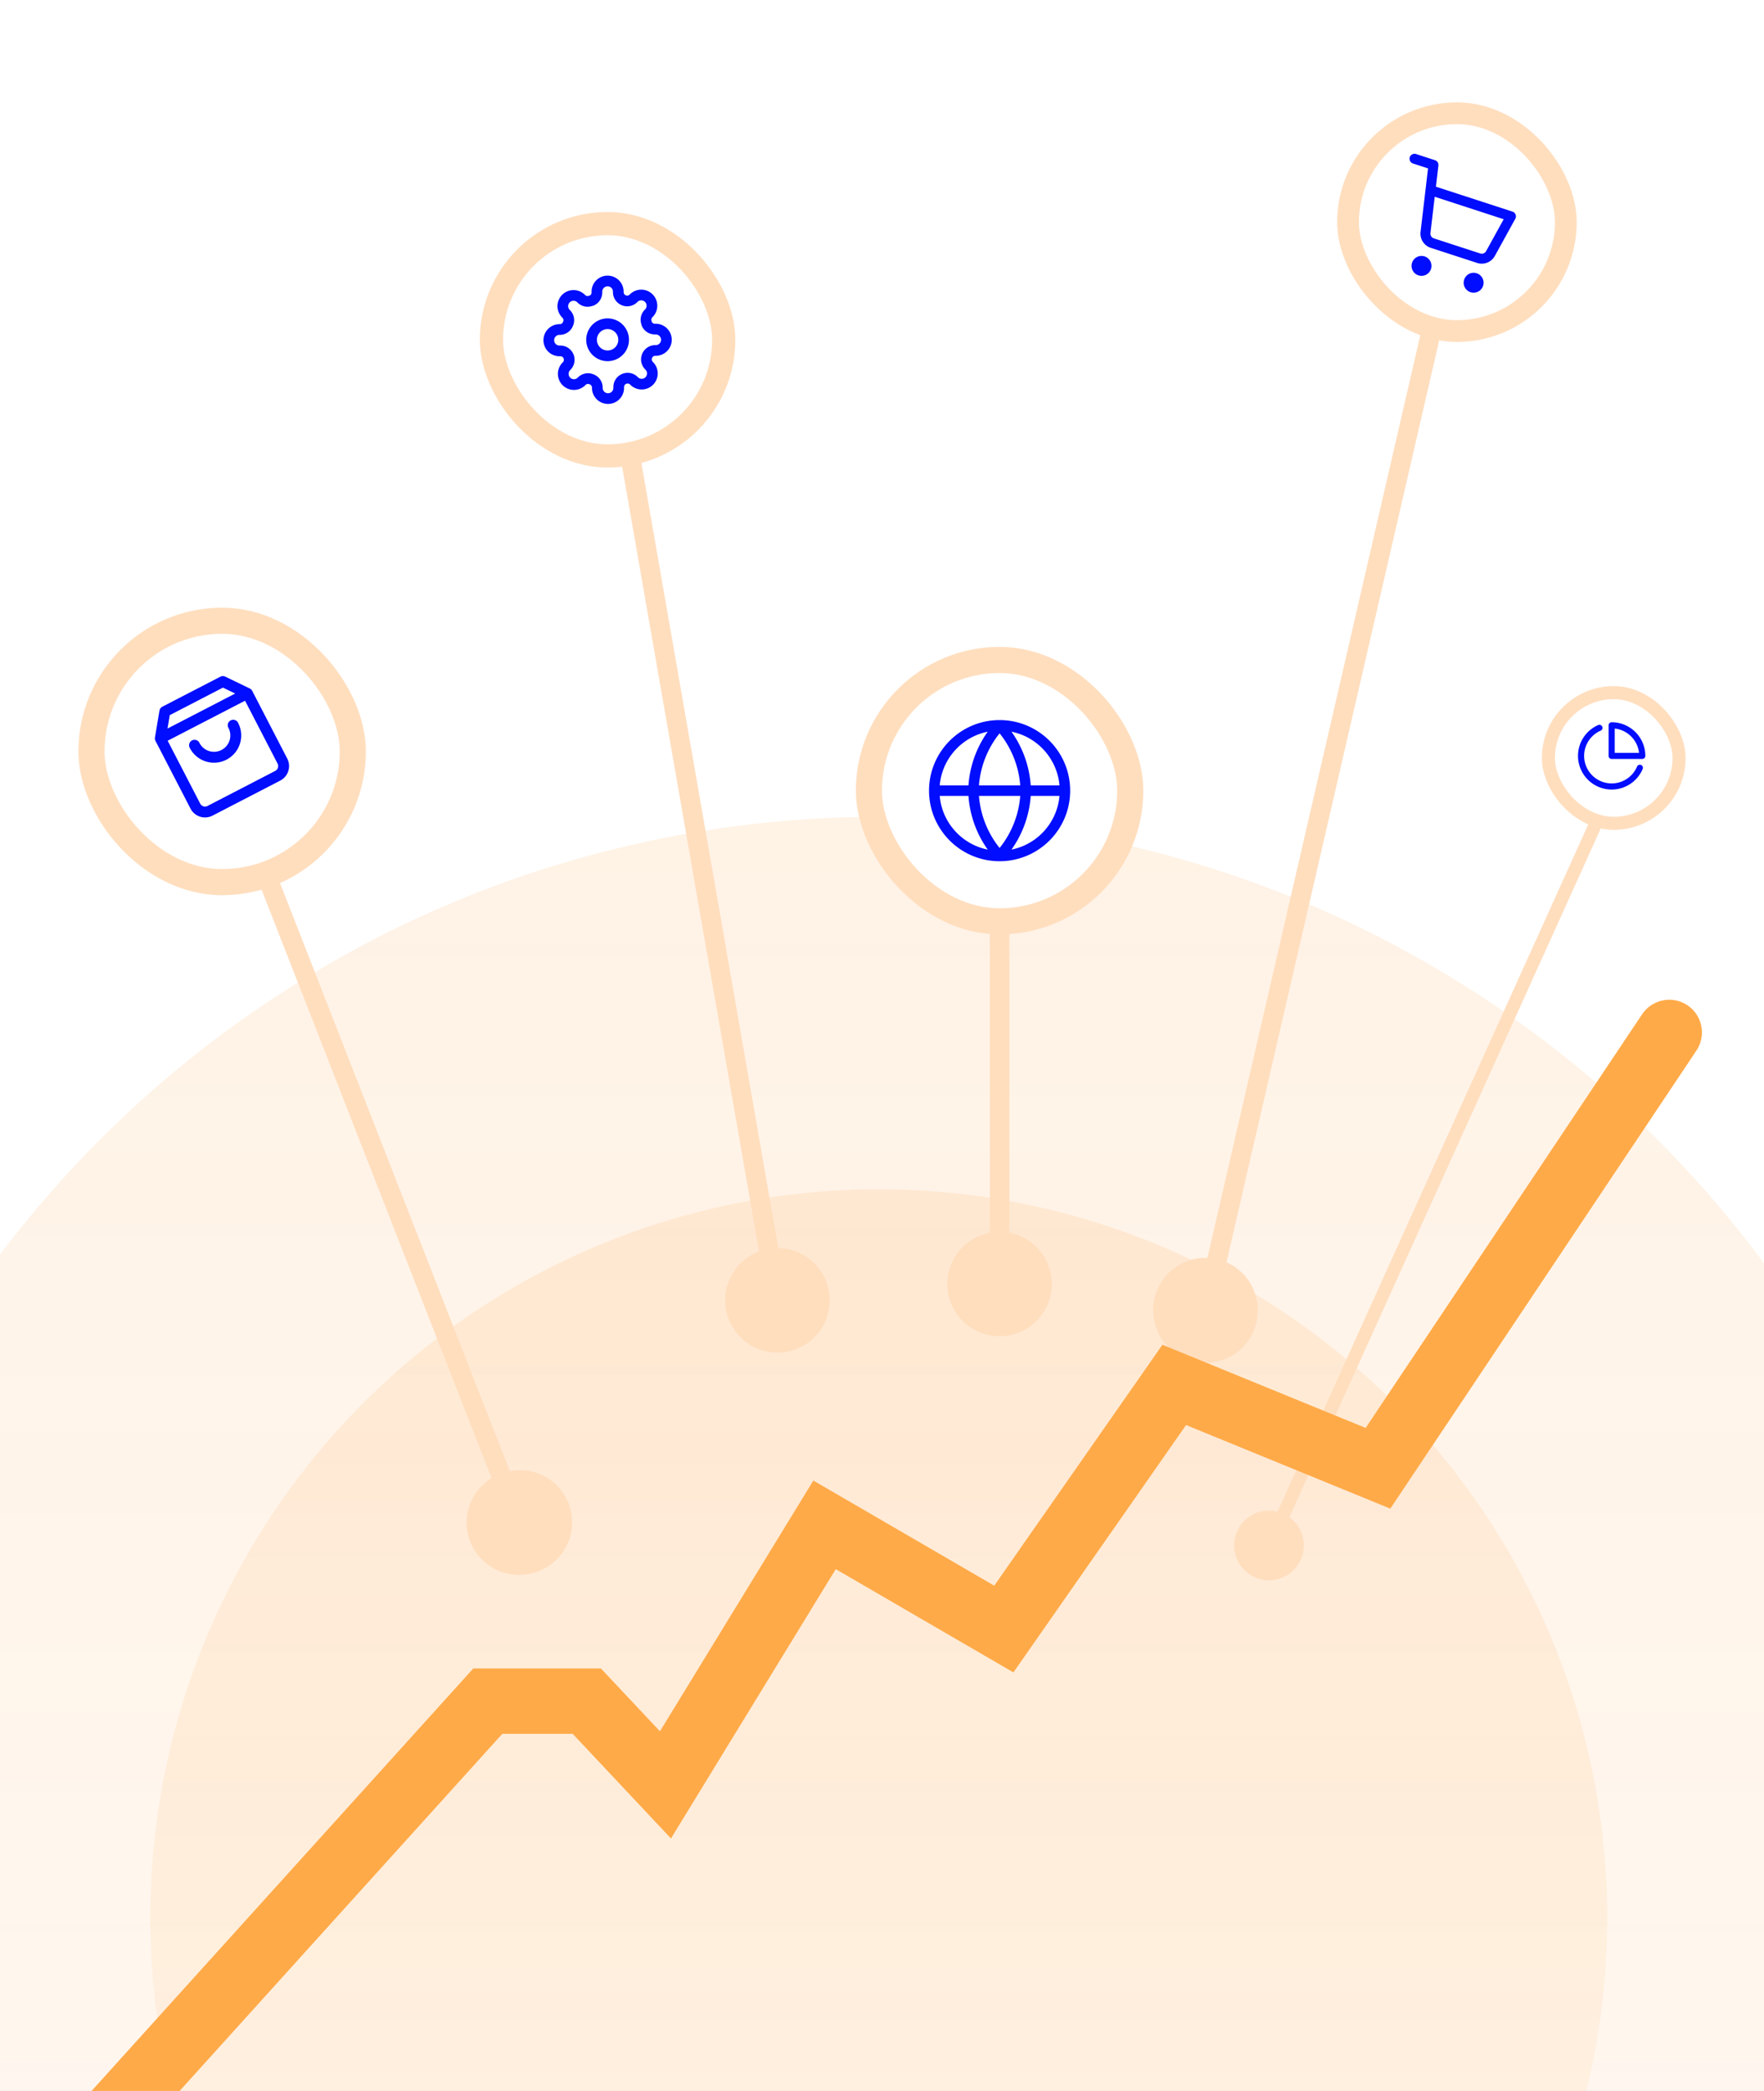 <svg xmlns="http://www.w3.org/2000/svg" width="270" height="320" fill="none"><rect width="100%" height="100%" fill="#808080" stroke="none"/><g clip-path="url(#a)"><path fill="#fff" d="M0 0h270v320H0z"/><circle cx="134.5" cy="293.5" r="168.5" fill="url(#b)"/><circle cx="134.5" cy="293.5" r="111.5" fill="url(#c)"/><rect width="40" height="40" x="14" y="95" fill="#fff" rx="20"/><rect width="40" height="40" x="14" y="95" stroke="#FFDEBE" stroke-width="4" rx="20"/><path stroke="#000DFE" stroke-linecap="round" stroke-linejoin="round" stroke-width="1.667" d="m24.541 113.005.689-4.109 8.882-4.595 3.752 1.812m-13.323 6.892 5.36 10.362a1.666 1.666 0 0 0 2.247.715l10.362-5.361a1.667 1.667 0 0 0 .715-2.246l-5.361-10.362m-13.323 6.892 13.323-6.892m-2.17 4.875a3.333 3.333 0 1 1-5.92 3.063"/><rect width="35.556" height="35.556" x="75.222" y="34.222" fill="#fff" rx="17.778"/><rect width="35.556" height="35.556" x="75.222" y="34.222" stroke="#FFDEBE" stroke-width="3.556" rx="17.778"/><path stroke="#000DFE" stroke-linecap="round" stroke-linejoin="round" stroke-width="1.636" d="M93 54.455a2.454 2.454 0 1 0 0-4.91 2.454 2.454 0 0 0 0 4.91Z"/><path stroke="#000DFE" stroke-linecap="round" stroke-linejoin="round" stroke-width="1.636" d="M99.055 54.455a1.35 1.35 0 0 0 .27 1.489l.049.049a1.636 1.636 0 0 1-.531 2.67 1.637 1.637 0 0 1-1.785-.355l-.049-.049a1.35 1.35 0 0 0-1.489-.27 1.35 1.35 0 0 0-.818 1.236v.139a1.636 1.636 0 1 1-3.273 0v-.074a1.35 1.35 0 0 0-.883-1.236 1.35 1.35 0 0 0-1.49.27l-.049.05a1.636 1.636 0 0 1-2.67-.532 1.637 1.637 0 0 1 .355-1.784l.049-.049a1.35 1.35 0 0 0 .27-1.489 1.35 1.35 0 0 0-1.236-.818h-.139a1.636 1.636 0 1 1 0-3.273h.074a1.35 1.35 0 0 0 1.236-.884 1.35 1.35 0 0 0-.27-1.489l-.05-.049a1.636 1.636 0 0 1 .531-2.67 1.637 1.637 0 0 1 1.785.355l.049.049a1.35 1.35 0 0 0 1.489.27h.066a1.35 1.35 0 0 0 .818-1.236v-.139a1.636 1.636 0 1 1 3.272 0v.074a1.35 1.35 0 0 0 .819 1.236 1.35 1.35 0 0 0 1.489-.27l.049-.05a1.636 1.636 0 0 1 2.67.532 1.637 1.637 0 0 1-.355 1.784l-.049.049a1.35 1.35 0 0 0-.27 1.489v.066a1.35 1.35 0 0 0 1.236.818h.139a1.636 1.636 0 0 1 0 3.272h-.074a1.35 1.35 0 0 0-1.236.819Z"/><rect width="40" height="40" x="133" y="101" fill="#fff" rx="20"/><rect width="40" height="40" x="133" y="101" stroke="#FFDEBE" stroke-width="4" rx="20"/><path stroke="#000DFE" stroke-linecap="round" stroke-linejoin="round" stroke-width="1.6" d="M163 121c0 5.523-4.477 10-10 10m10-10c0-5.523-4.477-10-10-10m10 10h-20m10 10c-5.523 0-10-4.477-10-10m10 10a15.3 15.3 0 0 0 4-10 15.3 15.3 0 0 0-4-10m0 20a15.3 15.3 0 0 1-4-10 15.3 15.3 0 0 1 4-10m-10 10c0-5.523 4.477-10 10-10"/><rect width="33.333" height="33.333" x="206.333" y="17.333" fill="#fff" rx="16.667"/><rect width="33.333" height="33.333" x="206.333" y="17.333" stroke="#FFDEBE" stroke-width="3.333" rx="16.667"/><path stroke="#000DFE" stroke-linecap="round" stroke-linejoin="round" stroke-width="1.524" d="m216.509 24.298 2.898.944-1.218 10.332a1.522 1.522 0 0 0 1.069 1.639l7.041 2.293a1.526 1.526 0 0 0 1.829-.694l3.139-5.7-12.316-4.012m-.641 11.81a.763.763 0 1 1-1.45-.474.763.763 0 0 1 1.45.474Zm7.968 2.596a.761.761 0 1 1-1.448-.47.761.761 0 0 1 1.448.47Z"/><rect width="20" height="20" x="237" y="106" fill="#fff" rx="10"/><rect width="20" height="20" x="237" y="106" stroke="#FFDEBE" stroke-width="2" rx="10"/><path stroke="#000DFE" stroke-linecap="round" stroke-linejoin="round" stroke-width=".937" d="M250.996 117.504a4.686 4.686 0 0 1-3.403 2.77 4.684 4.684 0 0 1-4.576-7.508 4.69 4.69 0 0 1 1.793-1.377m6.556 4.294a4.67 4.67 0 0 0-1.372-3.311 4.688 4.688 0 0 0-3.311-1.372v4.683h4.683Z"/><path fill="#FFDEBE" d="M117.456 191.15a8 8 0 0 0-6.305 9.394 8 8 0 1 0 6.305-9.394ZM119 199l1.478-.258-22.5-129L96.5 70l-1.478.258 22.5 129L119 199ZM77.955 225.151a8 8 0 1 0 3.09 15.698 8 8 0 1 0-3.09-15.698ZM79.5 233l1.397-.546-38.5-98.5L41 134.5l-1.397.546 38.5 98.5L79.5 233ZM151.455 188.651a7.998 7.998 0 0 0-6.304 9.394 7.998 7.998 0 0 0 9.394 6.304 7.998 7.998 0 0 0 6.304-9.394 7.998 7.998 0 0 0-9.394-6.304ZM153 196.5h1.5v-55h-3v55h1.5ZM182.955 192.651a7.998 7.998 0 0 0-6.304 9.394 8 8 0 1 0 15.698-3.09 7.999 7.999 0 0 0-9.394-6.304Zm1.545 7.849 1.462.337 34.5-149.5L219 51l-1.462-.337-34.5 149.5 1.462.337ZM193.279 231.267a5.334 5.334 0 1 0 2.06 10.466 5.334 5.334 0 0 0-2.06-10.466Zm1.03 5.233.911.412 50.191-111-.911-.412-.911-.412-50.191 111 .911.412Z"/><path stroke="#FFAA48" stroke-linecap="round" stroke-width="10" d="m9 333 65.663-72.659h15.153l12.04 12.815 24.351-39.795 27.44 15.946 26.084-37.364 31.184 12.762L255.5 158"/></g><defs><linearGradient id="b" x1="-34" x2="-34" y1="125" y2="1631.36" gradientUnits="userSpaceOnUse"><stop stop-color="#FE7F00" stop-opacity=".1"/><stop offset=".361" stop-color="#FE7F00" stop-opacity="0"/></linearGradient><linearGradient id="c" x1="23" x2="23" y1="182" y2="1178.79" gradientUnits="userSpaceOnUse"><stop stop-color="#FE7F00" stop-opacity=".1"/><stop offset=".361" stop-color="#FE7F00" stop-opacity="0"/></linearGradient><clipPath id="a"><path fill="#fff" d="M0 0h270v320H0z"/></clipPath></defs></svg>